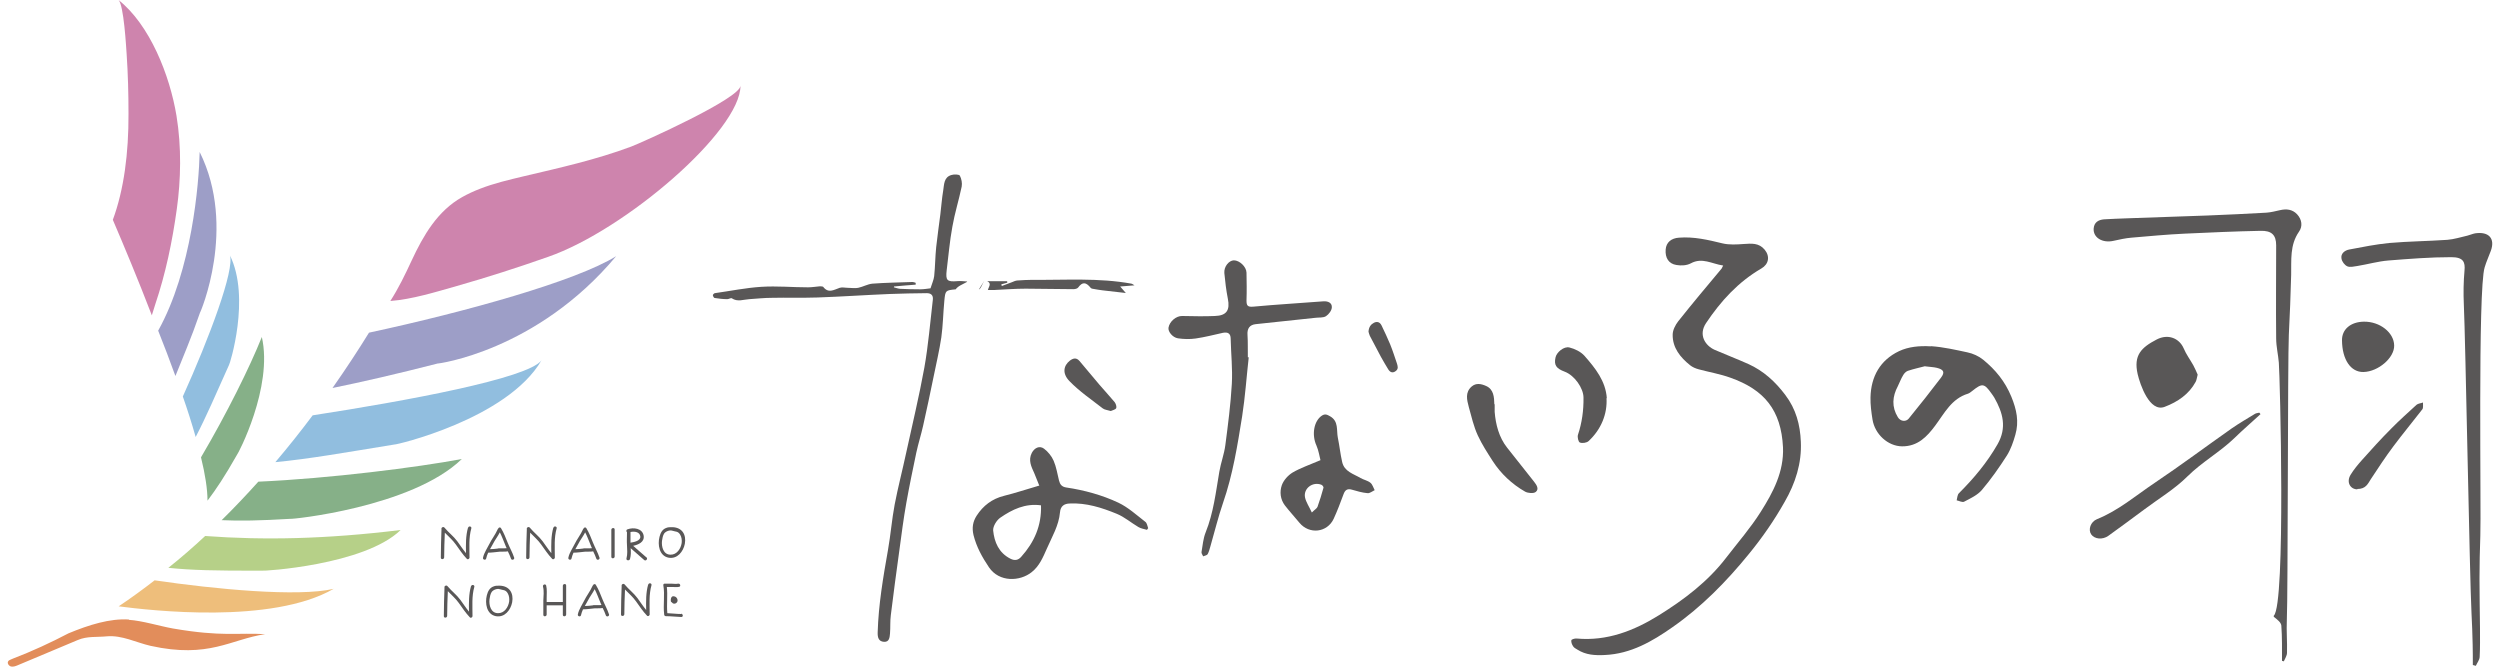<?xml version="1.0" encoding="UTF-8"?><svg id="_レイヤー_1" xmlns="http://www.w3.org/2000/svg" viewBox="0 0 150 40"><defs><style>.cls-1{fill:#595757;}.cls-2{fill:#91bedf;}.cls-3{fill:#e28d5b;}.cls-4{fill:#9d9ec7;}.cls-5{fill:#eebe7b;}.cls-6{fill:#b6d088;}.cls-7{fill:#ce84ad;}.cls-8{fill:#86b088;}</style></defs><path class="cls-1" d="M28.08,31.66c-.14.5-.13,1.01-.12,1.53-.19-.23-.35-.48-.52-.71-.22-.3-.53-.53-.77-.82-.07-.09-.21,0-.18.08-.02.57-.04,1.15-.04,1.72,0,.13.2.11.2-.02,0-.49.02-.99.04-1.48.22.23.47.44.66.71.21.29.41.6.66.86.06.06.14.01.16-.06,0-.01,0-.02,0-.04,0-.58-.05-1.17.11-1.73.03-.12-.16-.16-.19-.04"/><path class="cls-1" d="M30.85,33.46c-.1-.31-.27-.6-.39-.9-.12-.3-.23-.59-.4-.87-.05-.08-.15-.04-.17.03-.01,0-.02.02-.03.04-.14.32-.36.59-.51.9-.06.12-.12.23-.19.35,0,0,0,0,0,0-.08.15-.15.3-.18.46-.02.12.17.16.19.04.02-.11.07-.23.12-.35.24,0,.47-.04.7-.06.16-.01.32.01.48-.02.07.14.14.29.19.44.04.12.23.06.19-.07M29.89,32.91c-.16.02-.33.04-.49.04.06-.11.12-.22.18-.32.12-.24.29-.45.41-.69.13.25.22.51.33.77.02.06.05.12.08.18-.16.02-.34,0-.5.01"/><path class="cls-1" d="M33.2,31.66c-.14.5-.13,1.01-.12,1.53-.19-.23-.35-.48-.52-.71-.22-.3-.53-.53-.77-.82-.07-.09-.21,0-.18.08-.02.57-.04,1.15-.04,1.72,0,.13.2.11.2-.02,0-.49.02-.99.04-1.48.22.23.47.44.66.71.21.29.41.6.66.86.06.06.14.01.16-.06,0-.01,0-.02,0-.04,0-.58-.05-1.17.11-1.73.03-.12-.16-.16-.19-.04"/><path class="cls-1" d="M28.26,35.17c-.14.5-.13,1.01-.12,1.53-.19-.23-.35-.48-.52-.71-.22-.3-.53-.53-.77-.82-.07-.09-.21,0-.18.08-.02.57-.04,1.15-.04,1.72,0,.13.2.11.2-.02,0-.49.02-.99.04-1.48.22.23.47.44.66.71.21.29.41.6.66.86.06.06.14.01.16-.06,0-.01,0-.02,0-.04,0-.58-.05-1.17.11-1.73.03-.12-.16-.16-.19-.04"/><path class="cls-1" d="M38.89,35.07c-.14.5-.13,1.01-.12,1.53-.19-.23-.35-.48-.52-.71-.22-.3-.53-.53-.77-.82-.07-.09-.21,0-.18.08-.02.57-.04,1.15-.04,1.72,0,.13.2.11.2-.02,0-.49.02-.99.04-1.48.22.23.47.44.66.71.21.29.41.6.66.86.06.06.14.01.16-.06,0-.01,0-.02,0-.04,0-.58-.05-1.17.11-1.73.03-.12-.16-.16-.19-.04"/><path class="cls-1" d="M35.97,33.46c-.1-.31-.27-.6-.39-.9-.12-.3-.23-.59-.4-.87-.05-.08-.15-.04-.17.03-.01,0-.02.02-.03.04-.14.32-.36.59-.51.9-.06.12-.12.23-.19.35,0,0,0,0,0,0-.08.15-.15.3-.18.46-.02.12.17.16.19.04.02-.11.07-.23.12-.35.24,0,.47-.04.7-.06.16-.01.32.01.48-.02.07.14.14.29.19.44.04.12.23.06.19-.07M35.01,32.91c-.16.02-.33.04-.49.04.06-.11.12-.22.18-.32.12-.24.29-.45.41-.69.13.25.22.51.33.77.02.06.05.12.08.18-.16.02-.34,0-.5.01"/><path class="cls-1" d="M36.54,36.86c-.1-.31-.27-.6-.39-.9-.12-.3-.23-.59-.4-.87-.05-.08-.15-.04-.17.03-.01,0-.02.02-.03.04-.14.32-.36.59-.51.9-.06.12-.12.23-.19.35,0,0,0,0,0,0-.08.15-.15.3-.18.46-.02.12.17.16.19.04.02-.11.07-.23.12-.35.24,0,.47-.04.7-.06.16-.01.32.01.48-.02.07.14.14.29.19.44.04.12.23.06.19-.07M35.58,36.32c-.16.02-.33.04-.49.04.06-.11.12-.22.18-.32.12-.24.29-.45.41-.69.13.25.22.51.33.77.02.06.05.12.08.18-.16.02-.34,0-.5.01"/><path class="cls-1" d="M36.68,31.79v1.62c0,.13.2.11.2-.02v-1.62c0-.13-.2-.11-.2.02"/><path class="cls-1" d="M38.78,33.44c-.27-.23-.53-.46-.79-.69.32-.07.69-.23.63-.61-.08-.45-.62-.51-.97-.38-.09.03-.08.13-.03.18,0,.26-.02.52,0,.78.01.26.04.52-.03.78-.04.13.17.17.21.04.06-.22.06-.43.04-.65.27.24.54.48.81.71.1.09.24-.07.14-.16M37.83,31.92c.24-.05.56-.01.59.27.02.27-.4.34-.59.37,0-.21,0-.43,0-.64"/><path class="cls-1" d="M40.35,31.63s-.03,0-.04,0c-.11,0-.23,0-.32.04-.25.08-.36.3-.42.54-.12.47-.02,1.14.54,1.25.53.1.89-.37.98-.83.1-.55-.16-.98-.74-1M40.23,33.28c-.43,0-.55-.48-.51-.83.02-.14.05-.32.13-.44.09-.13.33-.22.48-.17.2.07.35.02.48.24.09.15.11.33.09.5-.05.34-.29.71-.67.7"/><path class="cls-1" d="M29.99,35.14s-.03,0-.04,0c-.11,0-.23,0-.32.04-.25.08-.36.3-.42.54-.12.47-.02,1.14.54,1.25.53.1.89-.37.98-.83.1-.55-.16-.98-.74-1M29.88,36.79c-.43,0-.55-.48-.51-.83.02-.14.05-.32.13-.44.09-.13.33-.22.48-.17.2.07.35.02.48.24.09.15.11.33.09.5-.05.34-.29.71-.67.7"/><path class="cls-1" d="M33.77,35.15v.97c-.32,0-.65,0-.97,0,0-.08,0-.15,0-.23,0-.25.03-.52-.03-.76-.04-.12-.22-.06-.19.07.07.25.03.57.02.83,0,.29,0,.57,0,.86,0,.13.2.11.2-.02,0-.18,0-.37,0-.55.32,0,.65,0,.97,0v.57c0,.13.2.11.2-.02v-1.74c0-.13-.2-.11-.2.02"/><path class="cls-1" d="M40.87,36.84c-.28,0-.55-.04-.83-.05-.05-.52.03-1.06-.03-1.57h.36c.13,0,.25.02.38-.01.12-.03.06-.22-.07-.19-.12.03-.27,0-.38,0h-.39s-.03,0-.04,0c-.04,0-.08.04-.07.1.1.56-.02,1.17.05,1.74,0,0,0,0,0,.01,0,.05.04.1.1.1.31,0,.62.04.93.05.13,0,.11-.19-.02-.2"/><path class="cls-1" d="M40.41,35.77c-.08,0-.13.06-.15.13-.02.05-.01.1-.01.16,0,.04.03.07.07.09.09.13.29.07.33-.08.03-.14-.09-.3-.24-.29"/><path class="cls-7" d="M28.79,11.33c-.36.14-.71.3-1.05.49-1.49.83-2.34,2.31-3.04,3.81-.39.84-.78,1.65-1.28,2.43,1.31-.1,2.72-.54,3.99-.9,1.83-.52,3.66-1.11,5.48-1.75,4.63-1.61,11.54-7.56,11.54-10.27,0,.76-5.93,3.42-6.57,3.66-2.09.78-4.28,1.27-6.45,1.78-.88.21-1.78.42-2.62.75"/><path class="cls-4" d="M22.14,19.96c-.63,1.02-1.36,2.14-2.19,3.32,1.81-.37,3.85-.84,6.31-1.47-.06.03,5.94-.73,10.71-6.44-2.38,1.49-9.02,3.34-14.83,4.59"/><path class="cls-2" d="M18.76,24.92c-.69.92-1.44,1.87-2.24,2.81,2.07-.2,4.14-.57,7.15-1.06,0,.05,6.76-1.51,8.82-5.05-.81,1.09-8.15,2.44-13.73,3.3"/><path class="cls-8" d="M13.3,31.21c1.08.05,2.27.03,4.11-.08-.02.05,7.3-.68,10.3-3.59-2.66.5-7.93,1.17-12.21,1.36-.7.78-1.43,1.55-2.2,2.31"/><path class="cls-6" d="M12.31,32.16c-.71.66-1.44,1.3-2.21,1.91,1.36.14,2.79.18,5.62.17,0,.04,6.14-.32,8.32-2.44-4.5.55-8.22.62-11.73.36"/><path class="cls-5" d="M9.29,34.81c-.7.54-1.42,1.07-2.17,1.57,1.93.25,9.18,1.09,12.9-1.05-2.14.5-7.12.02-10.74-.51"/><path class="cls-3" d="M7.73,37.17c-1.14-.07-2.39.32-3.62.83-1.07.56-2.17,1.07-3.32,1.51-.05.02-.09.04-.14.06-.06.03-.13.05-.16.11-.07.11.03.27.17.31.13.03.27-.02.39-.07,1.21-.51,2.41-1.01,3.62-1.52.56-.24,1.14-.16,1.74-.22.91-.08,1.75.37,2.62.57,3.52.78,4.82-.4,6.88-.7-1.64-.1-2.57.17-5.53-.34-.79-.14-1.85-.47-2.65-.52"/><path class="cls-8" d="M15.71,20.22c-.72,1.8-2.1,4.59-3.65,7.22.25,1.02.39,1.91.39,2.6.53-.7,1.03-1.45,1.78-2.77.02.03,2.17-4.03,1.48-7.05"/><path class="cls-2" d="M13.79,15.3c.31.86-1.23,4.97-2.82,8.49.29.83.55,1.65.77,2.43.63-1.21,1.19-2.51,2-4.32.03.02,1.32-4.04.05-6.59"/><path class="cls-4" d="M10.53,22.55c.45-1.14.93-2.22,1.47-3.79,0,.05,2.24-5.11-.02-9.64-.04,1.89-.47,7.1-2.49,10.72.35.88.7,1.79,1.03,2.71"/><path class="cls-7" d="M7.71,6.83c.01,2.34-.27,4.55-.94,6.36.66,1.54,1.51,3.57,2.34,5.73.07-.21.13-.43.2-.64.63-1.87,1.03-3.79,1.3-5.75.24-1.72.29-3.69-.02-5.58-.4-2.43-1.6-5.47-3.49-6.96.33.26.47,2.87.5,3.28.08,1.18.11,2.37.11,3.55"/><path class="cls-1" d="M103.38,15.93c-.67-.1-1.25-.5-1.93-.13-.24.13-.58.15-.86.1-.47-.07-.69-.43-.65-.93.03-.42.33-.68.8-.71.89-.07,1.74.13,2.6.34.41.1.86.07,1.28.04.47-.03.91-.08,1.26.34.33.4.25.87-.2,1.13-1.39.81-2.43,1.95-3.32,3.28-.47.71-.04,1.35.52,1.6.67.29,1.35.55,2.02.85.91.41,1.62,1.06,2.22,1.86.64.84.89,1.79.93,2.8.06,1.3-.33,2.5-.97,3.61-.62,1.1-1.33,2.13-2.14,3.12-1.35,1.66-2.84,3.18-4.59,4.4-1.21.85-2.5,1.6-4.06,1.67-.58.03-1.14,0-1.64-.32-.09-.06-.21-.11-.26-.2-.07-.1-.13-.25-.11-.36,0-.06.21-.12.31-.11,1.83.17,3.46-.47,4.95-1.4,1.51-.94,2.94-2.02,4.04-3.46.7-.91,1.46-1.78,2.07-2.75.74-1.17,1.39-2.4,1.33-3.86-.11-2.23-1.12-3.46-3.16-4.18-.61-.22-1.26-.33-1.89-.5-.19-.05-.38-.13-.53-.25-.58-.47-1.05-1.04-1.04-1.83,0-.27.16-.58.33-.8.85-1.07,1.73-2.12,2.61-3.17.02-.03.03-.06.09-.18"/><path class="cls-1" d="M115.85,20.77c.76.05,1.53.23,2.19.37.34.07.69.23.96.45.73.6,1.3,1.29,1.68,2.21.32.78.47,1.5.24,2.29-.12.42-.27.86-.5,1.23-.46.72-.95,1.42-1.5,2.07-.27.32-.69.51-1.07.71-.11.06-.3-.05-.45-.08.04-.15.04-.34.14-.43.89-.89,1.68-1.83,2.31-2.93.58-1.01.32-1.9-.19-2.8-.05-.09-.11-.16-.17-.25-.44-.62-.56-.63-1.16-.15-.08.06-.16.13-.25.16-.99.3-1.41,1.17-1.97,1.92-.49.66-1.05,1.25-1.99,1.24-.85-.01-1.63-.73-1.77-1.61-.07-.44-.13-.89-.12-1.33.03-1.25.58-2.23,1.71-2.77.57-.27,1.23-.33,1.9-.29M115.51,21.97c-.3.08-.68.16-1.04.28-.11.04-.22.15-.28.26-.13.21-.21.44-.32.66-.33.62-.38,1.24,0,1.86.15.25.47.3.65.09.66-.81,1.31-1.63,1.94-2.46.25-.33.16-.49-.25-.59-.2-.05-.41-.05-.7-.09"/><path class="cls-1" d="M58.01,16.92c-.13.07-.25.13-.38.2-.11.06-.21.13-.29.24-.61.06-.62.06-.68.69-.07.73-.08,1.47-.18,2.19-.12.8-.31,1.6-.47,2.39-.2.97-.4,1.93-.62,2.9-.12.54-.29,1.07-.41,1.62-.21,1-.42,2.01-.6,3.02-.17.95-.29,1.9-.42,2.86-.18,1.29-.35,2.58-.51,3.87-.05.37-.02.74-.05,1.11-.02.23-.04.52-.36.5-.33-.02-.39-.27-.38-.57.05-1.67.33-3.31.62-4.95.16-.9.23-1.82.4-2.72.2-1.04.47-2.07.69-3.1.37-1.7.78-3.4,1.09-5.11.24-1.35.35-2.72.51-4.08.03-.28-.12-.39-.37-.39-.74.01-1.48.02-2.22.05-1.45.06-2.89.16-4.34.21-.9.03-1.81,0-2.71.02-.46,0-.91.05-1.37.08-.35.02-.7.18-1.05-.05-.05-.04-.18.05-.27.05-.25,0-.51-.03-.76-.07-.05,0-.1-.11-.11-.17,0-.03.07-.11.12-.12.93-.13,1.85-.32,2.79-.38.93-.06,1.87.03,2.8.03.23,0,.47-.04.7-.06.07,0,.17,0,.21.03.31.41.64.18.99.06.15-.05.33,0,.5,0,.2,0,.42.04.61,0,.29-.06.56-.22.85-.25.8-.06,1.61-.07,2.41-.1.06,0,.13.03.19.05,0,.03,0,.07,0,.11-.43.03-.86.07-1.3.11,0,.02,0,.04-.01.05.12.03.25.08.37.09.4.02.81.03,1.21.03.22,0,.44-.04.62-.06.08-.27.19-.49.22-.73.06-.58.06-1.16.12-1.74.07-.66.17-1.32.25-1.97.06-.48.09-.95.17-1.42.06-.36.03-.81.5-.94.16-.05.45-.04.5.04.1.19.15.45.11.66-.17.81-.42,1.6-.56,2.41-.16.86-.23,1.74-.34,2.61-.07.61.02.7.64.65.19-.02.39.01.59.02h0Z"/><path class="cls-1" d="M74.92,21.47c-.13,1.17-.21,2.34-.39,3.5-.28,1.75-.56,3.51-1.15,5.21-.29.84-.5,1.72-.75,2.58-.05.17-.09.34-.17.49-.04.07-.18.09-.27.13-.03-.08-.11-.17-.1-.25.07-.4.1-.82.25-1.19.47-1.17.61-2.41.82-3.64.09-.53.29-1.05.36-1.59.16-1.22.32-2.45.39-3.68.05-.9-.05-1.8-.07-2.71,0-.32-.18-.41-.47-.35-.54.12-1.08.26-1.63.34-.35.05-.71.04-1.06-.01-.33-.05-.61-.41-.57-.64.06-.37.46-.71.82-.7.65.01,1.3.03,1.96,0,.71-.02.92-.35.78-1.04-.1-.51-.16-1.02-.21-1.54-.03-.38.27-.75.57-.76.34,0,.75.38.76.74.01.56.02,1.11,0,1.67,0,.3.06.4.4.37,1.4-.13,2.81-.21,4.21-.32.28-.02.52.09.51.35,0,.19-.18.43-.35.54-.17.11-.43.07-.65.1-1.19.13-2.38.25-3.57.38-.36.04-.52.26-.49.65.03.44.01.89.02,1.34.02,0,.04,0,.06,0"/><path class="cls-1" d="M62.35,29.12c-.1-.25-.19-.48-.29-.72-.18-.4-.38-.78-.15-1.23.16-.3.46-.45.73-.25.24.18.46.45.58.73.16.37.22.78.32,1.18.06.24.17.38.44.42,1.08.16,2.14.45,3.12.91.59.28,1.09.74,1.62,1.15.1.07.12.25.17.38-.02.03-.05.06-.07.1-.18-.05-.37-.08-.52-.17-.44-.26-.83-.6-1.29-.79-.9-.37-1.84-.67-2.83-.62-.31.01-.55.14-.58.53-.07.79-.48,1.47-.79,2.18-.23.52-.45,1.05-.91,1.41-.7.56-1.94.62-2.56-.29-.41-.61-.75-1.22-.93-1.94-.1-.44-.04-.8.19-1.16.39-.6.92-1.01,1.64-1.19.69-.17,1.37-.4,2.13-.62M62.46,30.32c-.95-.13-1.73.25-2.44.74-.22.15-.45.52-.43.77.07.7.34,1.34,1.03,1.69.27.14.48.09.66-.12.78-.87,1.22-1.87,1.18-3.08"/><path class="cls-1" d="M79.23,27.62c-.06-.23-.11-.58-.24-.88-.3-.65-.16-1.48.32-1.8.2-.13.32-.06.5.04.52.3.37.83.46,1.28.1.48.15.98.26,1.46.13.58.68.71,1.1.96.19.11.43.15.6.29.12.1.17.29.25.44-.15.07-.3.2-.43.18-.32-.03-.63-.12-.94-.21-.28-.08-.41.03-.5.28-.18.49-.37.99-.59,1.47-.39.83-1.46.95-2.05.24-.29-.35-.6-.69-.88-1.05-.27-.36-.32-.81-.18-1.21.11-.3.37-.59.65-.76.48-.28,1.02-.46,1.67-.74M78.71,30.75c.17-.17.3-.24.34-.34.14-.38.25-.76.36-1.15.01-.05-.07-.16-.14-.18-.52-.19-1.07.23-.97.76.06.29.25.56.41.91"/><path class="cls-1" d="M89.68,24.25c0,.16,0,.32,0,.46.06.76.26,1.53.74,2.14.54.69,1.09,1.37,1.63,2.06.15.19.31.44.09.61-.13.1-.46.07-.63-.02-.79-.45-1.46-1.08-1.95-1.84-.32-.5-.64-.99-.89-1.53-.25-.54-.38-1.13-.54-1.7-.12-.45-.23-.89.17-1.24.27-.23.58-.16.87-.03.45.2.48.66.49,1.1"/><path class="cls-1" d="M96.39,23.88c.06.95-.32,1.89-1.08,2.59-.11.1-.38.14-.52.08-.09-.04-.16-.33-.11-.47.24-.72.34-1.46.33-2.22,0-.57-.54-1.34-1.13-1.56-.51-.19-.65-.4-.55-.85.06-.31.51-.69.84-.6.32.08.67.25.89.49.66.75,1.28,1.52,1.35,2.56"/><path class="cls-1" d="M82.11,19.9c.02-.29.15-.44.32-.53.17-.09.35-.07.46.15.18.38.36.75.52,1.14.15.37.27.75.4,1.13.05.16.11.33-.05.46-.17.14-.33.12-.46-.08-.16-.25-.3-.51-.45-.77-.22-.41-.44-.83-.66-1.25-.04-.08-.06-.19-.08-.25"/><path class="cls-1" d="M59.27,17.41c.05-.21.25-.4-.04-.54.4,0,.8,0,1.2,0,0,.03,0,.06.01.09-.12.03-.24.07-.36.1,0,.03.02.07.03.1.2-.08.41-.15.61-.23.1-.04.2-.09.31-.1.31-.02.61-.04.92-.04,1.98.02,3.97-.13,5.94.23.03,0,.06.03.18.1-.32.03-.56.04-.86.07.12.14.19.22.34.39-.53-.06-.97-.11-1.4-.16-.17-.02-.34-.05-.51-.08-.07-.01-.16-.02-.2-.07-.29-.36-.5-.36-.75-.02-.05.07-.19.1-.29.1-.95,0-1.91-.03-2.86-.03-.63,0-1.26.05-1.89.08-.12,0-.23,0-.38,0"/><path class="cls-1" d="M66.64,24.66c-.19-.06-.37-.07-.48-.16-.68-.53-1.4-1.02-1.99-1.63-.45-.46-.36-.93.02-1.23.2-.15.39-.2.58.02.4.48.8.96,1.21,1.44.3.35.61.68.9,1.03.07.09.13.27.09.36-.04.09-.22.12-.32.17"/><path class="cls-1" d="M59.06,16.84c-.14.23-.2.48-.33.53"/><path class="cls-1" d="M136.92,39.65c0-.71.01-1.41-.04-2.12-.02-.19-.26-.37-.45-.52,0-.03-.02-.06,0-.07.72-.7.37-14.35.3-15.18-.04-.49-.16-.97-.16-1.46-.02-1.86,0-3.72,0-5.58,0-.62-.27-.89-.94-.87-1.52.03-3.05.1-4.57.17-1.06.05-2.11.15-3.17.24-.36.03-.72.11-1.08.19-.66.15-1.23-.19-1.19-.74.03-.37.28-.52.62-.55.45-.03.91-.04,1.36-.06,1.62-.06,3.24-.11,4.85-.17,1.18-.05,2.36-.1,3.54-.17.27-.02.54-.09.81-.15.39-.09.74-.05,1.02.24.3.32.35.73.12,1.05-.56.81-.45,1.7-.47,2.59-.03,1.2-.08,2.4-.14,3.6-.07,1.44-.05,15.68-.12,17.12-.03.65.03,1.3.01,1.96,0,.17-.12.34-.19.51l-.11-.03Z"/><path class="cls-1" d="M148.37,39.91c0-.41,0-.82-.01-1.23-.02-.63-.03-1.26-.07-1.9-.11-2.17-.36-16.37-.46-18.53-.03-.67-.02-1.34.04-2.01.05-.51-.06-.81-.79-.81-1.26,0-2.52.1-3.78.2-.62.05-1.24.23-1.86.33-.2.03-.44.09-.6.02-.16-.07-.32-.28-.35-.46-.06-.3.19-.5.47-.55.79-.15,1.59-.31,2.39-.39,1.16-.1,2.33-.11,3.49-.19.4-.03.8-.16,1.2-.25.16-.04.31-.11.47-.14.82-.12,1.21.31.94,1.05-.12.33-.27.65-.37.99-.42,1.33-.2,14.75-.26,16.11-.03.85-.05,1.71-.05,2.56,0,1,.02,2.01.03,3.01,0,.57.01,1.13-.02,1.7-.01.18-.15.35-.23.53l-.18-.05"/><path class="cls-1" d="M131.86,22.48c-.05.18-.06.32-.12.43-.4.74-1.07,1.2-1.86,1.5-.91.35-1.48-1.36-1.62-1.96-.26-1.14.22-1.6,1.14-2.08.69-.36,1.36-.07,1.62.53.15.36.39.68.58,1.02.1.19.19.39.26.56"/><path class="cls-1" d="M135.63,24.85c-.52.48-1.06.94-1.56,1.43-.87.84-1.95,1.44-2.82,2.3-.76.76-1.73,1.34-2.61,2-.71.53-1.42,1.05-2.14,1.57-.35.25-.83.2-1.03-.09-.19-.28-.04-.75.35-.91,1.29-.52,2.32-1.41,3.45-2.17,1.58-1.06,3.09-2.19,4.64-3.28.45-.31.93-.59,1.39-.87.07-.04.17-.05.26-.07.02.03.05.06.07.09"/><path class="cls-1" d="M141.84,19.3c.95-.01,1.8.65,1.81,1.43.02.73-.95,1.57-1.84,1.59-.76.02-1.28-.74-1.29-1.9-.01-.66.52-1.11,1.32-1.12"/><path class="cls-1" d="M141.44,29.36c-.42,0-.68-.43-.4-.88.19-.31.43-.6.68-.88.57-.64,1.15-1.28,1.76-1.89.48-.49,1-.95,1.51-1.42.09-.08.26-.09.39-.14-.01.14.03.32-.04.41-.57.74-1.17,1.46-1.73,2.21-.48.64-.92,1.31-1.36,1.98-.18.28-.3.59-.81.59"/></svg>